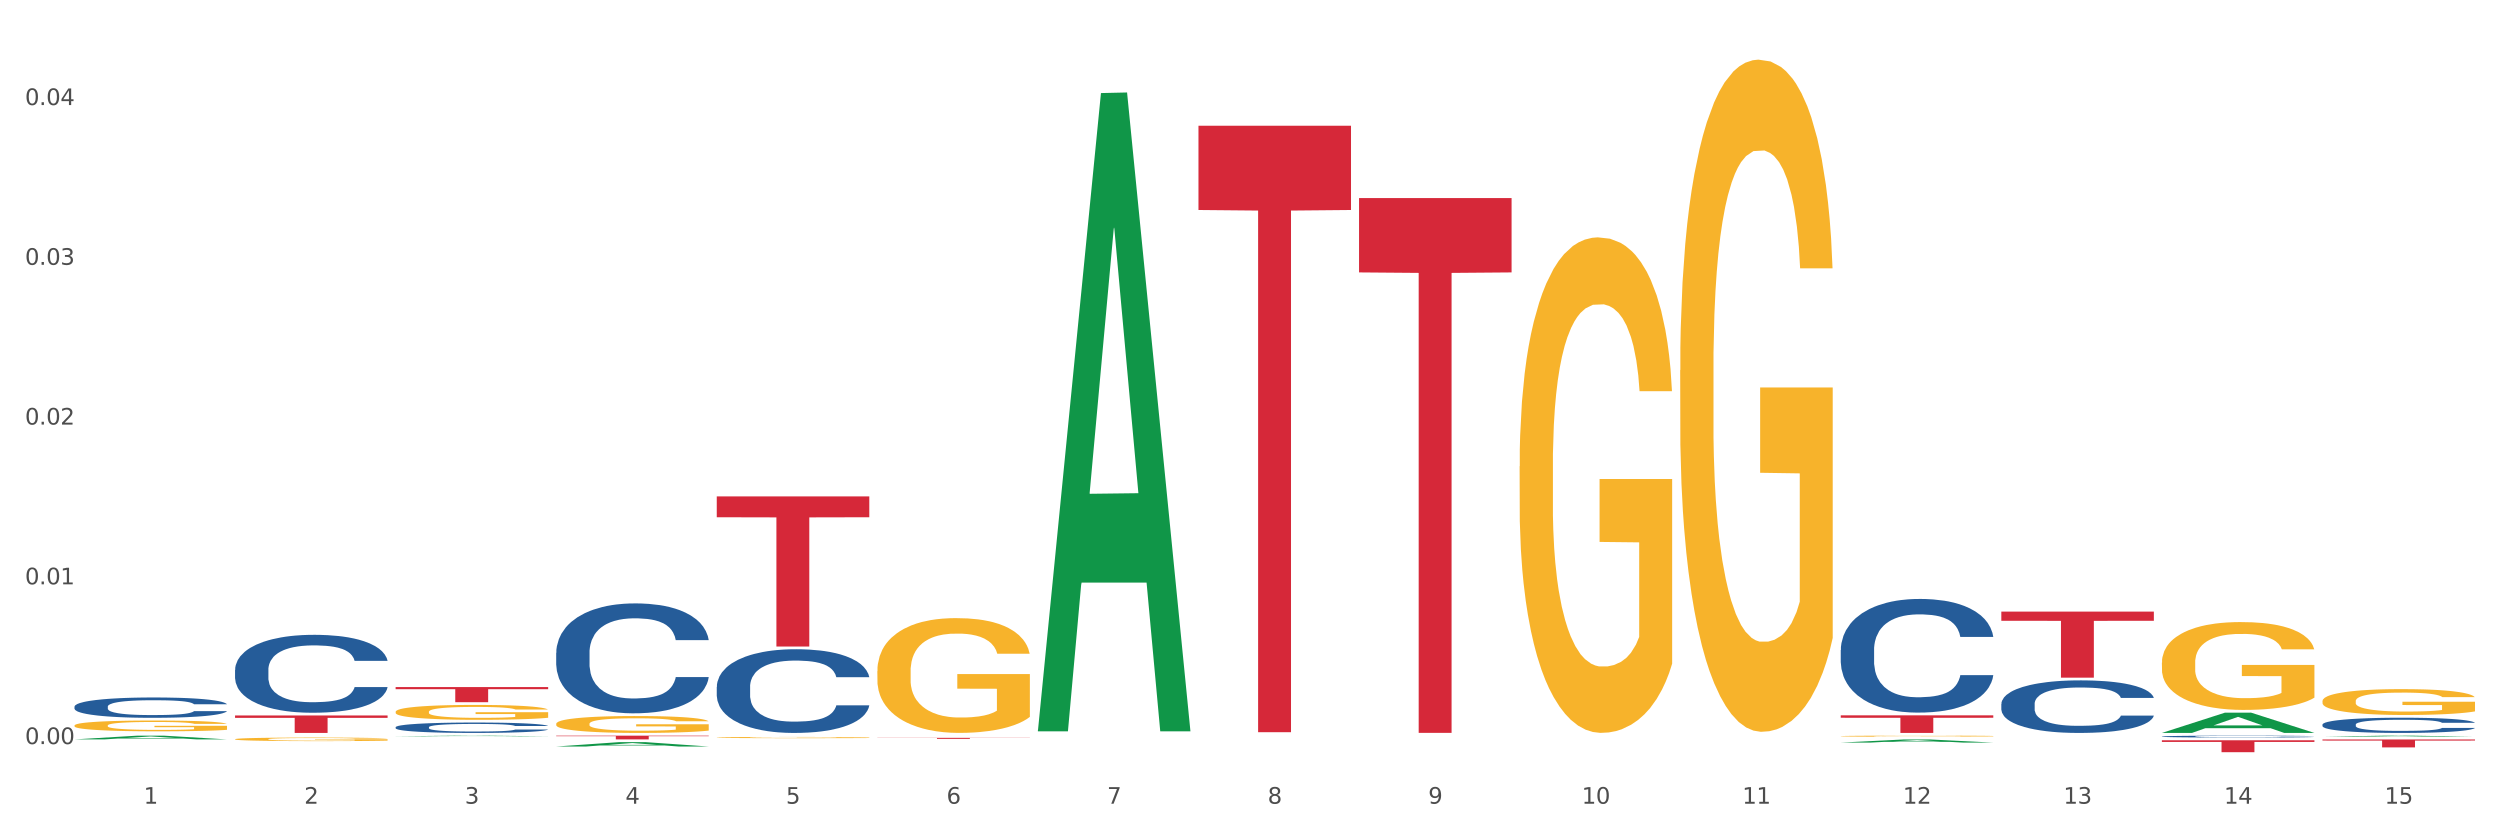 <?xml version="1.0" encoding="utf-8" standalone="no"?>
<!DOCTYPE svg PUBLIC "-//W3C//DTD SVG 1.1//EN"
  "http://www.w3.org/Graphics/SVG/1.1/DTD/svg11.dtd">
<svg xmlns:xlink="http://www.w3.org/1999/xlink" width="1080pt" height="360pt" viewBox="0 0 1080 360" xmlns="http://www.w3.org/2000/svg" version="1.1">
 <rect x="0" y="0" width="1080" height="360" fill="#333333" stroke="none"/>
 <defs>
  <style type="text/css">*{stroke-linejoin: round; stroke-linecap: butt}</style>
 </defs>
 <g id="figure_1">
  <g id="patch_1">
   <path d="M 0 360 
L 1080 360 
L 1080 0 
L 0 0 
z
" style="fill: #ffffff; stroke: #ffffff; stroke-linejoin: miter"/>
  </g>
  <g id="axes_1">
   <g id="matplotlib.axis_1">
    <g id="xtick_1">
     <g id="text_1">
      <!-- 1 -->
      <g style="fill: #4d4d4d" transform="translate(62.07 347.204) scale(0.096 -0.096)">
       <defs>
        <path id="DejaVuSans-31" d="M 794 531 
L 1825 531 
L 1825 4091 
L 703 3866 
L 703 4441 
L 1819 4666 
L 2450 4666 
L 2450 531 
L 3481 531 
L 3481 0 
L 794 0 
L 794 531 
z
" transform="scale(0.016)"/>
       </defs>
       <use xlink:href="#DejaVuSans-31"/>
      </g>
     </g>
    </g>
    <g id="xtick_2">
     <g id="text_2">
      <!-- 2 -->
      <g style="fill: #4d4d4d" transform="translate(131.436 347.204) scale(0.096 -0.096)">
       <defs>
        <path id="DejaVuSans-32" d="M 1228 531 
L 3431 531 
L 3431 0 
L 469 0 
L 469 531 
Q 828 903 1448 1529 
Q 2069 2156 2228 2338 
Q 2531 2678 2651 2914 
Q 2772 3150 2772 3378 
Q 2772 3750 2511 3984 
Q 2250 4219 1831 4219 
Q 1534 4219 1204 4116 
Q 875 4013 500 3803 
L 500 4441 
Q 881 4594 1212 4672 
Q 1544 4750 1819 4750 
Q 2544 4750 2975 4387 
Q 3406 4025 3406 3419 
Q 3406 3131 3298 2873 
Q 3191 2616 2906 2266 
Q 2828 2175 2409 1742 
Q 1991 1309 1228 531 
z
" transform="scale(0.016)"/>
       </defs>
       <use xlink:href="#DejaVuSans-32"/>
      </g>
     </g>
    </g>
    <g id="xtick_3">
     <g id="text_3">
      <!-- 3 -->
      <g style="fill: #4d4d4d" transform="translate(200.802 347.204) scale(0.096 -0.096)">
       <defs>
        <path id="DejaVuSans-33" d="M 2597 2516 
Q 3050 2419 3304 2112 
Q 3559 1806 3559 1356 
Q 3559 666 3084 287 
Q 2609 -91 1734 -91 
Q 1441 -91 1130 -33 
Q 819 25 488 141 
L 488 750 
Q 750 597 1062 519 
Q 1375 441 1716 441 
Q 2309 441 2620 675 
Q 2931 909 2931 1356 
Q 2931 1769 2642 2001 
Q 2353 2234 1838 2234 
L 1294 2234 
L 1294 2753 
L 1863 2753 
Q 2328 2753 2575 2939 
Q 2822 3125 2822 3475 
Q 2822 3834 2567 4026 
Q 2313 4219 1838 4219 
Q 1578 4219 1281 4162 
Q 984 4106 628 3988 
L 628 4550 
Q 988 4650 1302 4700 
Q 1616 4750 1894 4750 
Q 2613 4750 3031 4423 
Q 3450 4097 3450 3541 
Q 3450 3153 3228 2886 
Q 3006 2619 2597 2516 
z
" transform="scale(0.016)"/>
       </defs>
       <use xlink:href="#DejaVuSans-33"/>
      </g>
     </g>
    </g>
    <g id="xtick_4">
     <g id="text_4">
      <!-- 4 -->
      <g style="fill: #4d4d4d" transform="translate(270.169 347.204) scale(0.096 -0.096)">
       <defs>
        <path id="DejaVuSans-34" d="M 2419 4116 
L 825 1625 
L 2419 1625 
L 2419 4116 
z
M 2253 4666 
L 3047 4666 
L 3047 1625 
L 3713 1625 
L 3713 1100 
L 3047 1100 
L 3047 0 
L 2419 0 
L 2419 1100 
L 313 1100 
L 313 1709 
L 2253 4666 
z
" transform="scale(0.016)"/>
       </defs>
       <use xlink:href="#DejaVuSans-34"/>
      </g>
     </g>
    </g>
    <g id="xtick_5">
     <g id="text_5">
      <!-- 5 -->
      <g style="fill: #4d4d4d" transform="translate(339.535 347.204) scale(0.096 -0.096)">
       <defs>
        <path id="DejaVuSans-35" d="M 691 4666 
L 3169 4666 
L 3169 4134 
L 1269 4134 
L 1269 2991 
Q 1406 3038 1543 3061 
Q 1681 3084 1819 3084 
Q 2600 3084 3056 2656 
Q 3513 2228 3513 1497 
Q 3513 744 3044 326 
Q 2575 -91 1722 -91 
Q 1428 -91 1123 -41 
Q 819 9 494 109 
L 494 744 
Q 775 591 1075 516 
Q 1375 441 1709 441 
Q 2250 441 2565 725 
Q 2881 1009 2881 1497 
Q 2881 1984 2565 2268 
Q 2250 2553 1709 2553 
Q 1456 2553 1204 2497 
Q 953 2441 691 2322 
L 691 4666 
z
" transform="scale(0.016)"/>
       </defs>
       <use xlink:href="#DejaVuSans-35"/>
      </g>
     </g>
    </g>
    <g id="xtick_6">
     <g id="text_6">
      <!-- 6 -->
      <g style="fill: #4d4d4d" transform="translate(408.901 347.204) scale(0.096 -0.096)">
       <defs>
        <path id="DejaVuSans-36" d="M 2113 2584 
Q 1688 2584 1439 2293 
Q 1191 2003 1191 1497 
Q 1191 994 1439 701 
Q 1688 409 2113 409 
Q 2538 409 2786 701 
Q 3034 994 3034 1497 
Q 3034 2003 2786 2293 
Q 2538 2584 2113 2584 
z
M 3366 4563 
L 3366 3988 
Q 3128 4100 2886 4159 
Q 2644 4219 2406 4219 
Q 1781 4219 1451 3797 
Q 1122 3375 1075 2522 
Q 1259 2794 1537 2939 
Q 1816 3084 2150 3084 
Q 2853 3084 3261 2657 
Q 3669 2231 3669 1497 
Q 3669 778 3244 343 
Q 2819 -91 2113 -91 
Q 1303 -91 875 529 
Q 447 1150 447 2328 
Q 447 3434 972 4092 
Q 1497 4750 2381 4750 
Q 2619 4750 2861 4703 
Q 3103 4656 3366 4563 
z
" transform="scale(0.016)"/>
       </defs>
       <use xlink:href="#DejaVuSans-36"/>
      </g>
     </g>
    </g>
    <g id="xtick_7">
     <g id="text_7">
      <!-- 7 -->
      <g style="fill: #4d4d4d" transform="translate(478.267 347.204) scale(0.096 -0.096)">
       <defs>
        <path id="DejaVuSans-37" d="M 525 4666 
L 3525 4666 
L 3525 4397 
L 1831 0 
L 1172 0 
L 2766 4134 
L 525 4134 
L 525 4666 
z
" transform="scale(0.016)"/>
       </defs>
       <use xlink:href="#DejaVuSans-37"/>
      </g>
     </g>
    </g>
    <g id="xtick_8">
     <g id="text_8">
      <!-- 8 -->
      <g style="fill: #4d4d4d" transform="translate(547.634 347.204) scale(0.096 -0.096)">
       <defs>
        <path id="DejaVuSans-38" d="M 2034 2216 
Q 1584 2216 1326 1975 
Q 1069 1734 1069 1313 
Q 1069 891 1326 650 
Q 1584 409 2034 409 
Q 2484 409 2743 651 
Q 3003 894 3003 1313 
Q 3003 1734 2745 1975 
Q 2488 2216 2034 2216 
z
M 1403 2484 
Q 997 2584 770 2862 
Q 544 3141 544 3541 
Q 544 4100 942 4425 
Q 1341 4750 2034 4750 
Q 2731 4750 3128 4425 
Q 3525 4100 3525 3541 
Q 3525 3141 3298 2862 
Q 3072 2584 2669 2484 
Q 3125 2378 3379 2068 
Q 3634 1759 3634 1313 
Q 3634 634 3220 271 
Q 2806 -91 2034 -91 
Q 1263 -91 848 271 
Q 434 634 434 1313 
Q 434 1759 690 2068 
Q 947 2378 1403 2484 
z
M 1172 3481 
Q 1172 3119 1398 2916 
Q 1625 2713 2034 2713 
Q 2441 2713 2670 2916 
Q 2900 3119 2900 3481 
Q 2900 3844 2670 4047 
Q 2441 4250 2034 4250 
Q 1625 4250 1398 4047 
Q 1172 3844 1172 3481 
z
" transform="scale(0.016)"/>
       </defs>
       <use xlink:href="#DejaVuSans-38"/>
      </g>
     </g>
    </g>
    <g id="xtick_9">
     <g id="text_9">
      <!-- 9 -->
      <g style="fill: #4d4d4d" transform="translate(617 347.204) scale(0.096 -0.096)">
       <defs>
        <path id="DejaVuSans-39" d="M 703 97 
L 703 672 
Q 941 559 1184 500 
Q 1428 441 1663 441 
Q 2288 441 2617 861 
Q 2947 1281 2994 2138 
Q 2813 1869 2534 1725 
Q 2256 1581 1919 1581 
Q 1219 1581 811 2004 
Q 403 2428 403 3163 
Q 403 3881 828 4315 
Q 1253 4750 1959 4750 
Q 2769 4750 3195 4129 
Q 3622 3509 3622 2328 
Q 3622 1225 3098 567 
Q 2575 -91 1691 -91 
Q 1453 -91 1209 -44 
Q 966 3 703 97 
z
M 1959 2075 
Q 2384 2075 2632 2365 
Q 2881 2656 2881 3163 
Q 2881 3666 2632 3958 
Q 2384 4250 1959 4250 
Q 1534 4250 1286 3958 
Q 1038 3666 1038 3163 
Q 1038 2656 1286 2365 
Q 1534 2075 1959 2075 
z
" transform="scale(0.016)"/>
       </defs>
       <use xlink:href="#DejaVuSans-39"/>
      </g>
     </g>
    </g>
    <g id="xtick_10">
     <g id="text_10">
      <!-- 10 -->
      <g style="fill: #4d4d4d" transform="translate(683.312 347.204) scale(0.096 -0.096)">
       <defs>
        <path id="DejaVuSans-30" d="M 2034 4250 
Q 1547 4250 1301 3770 
Q 1056 3291 1056 2328 
Q 1056 1369 1301 889 
Q 1547 409 2034 409 
Q 2525 409 2770 889 
Q 3016 1369 3016 2328 
Q 3016 3291 2770 3770 
Q 2525 4250 2034 4250 
z
M 2034 4750 
Q 2819 4750 3233 4129 
Q 3647 3509 3647 2328 
Q 3647 1150 3233 529 
Q 2819 -91 2034 -91 
Q 1250 -91 836 529 
Q 422 1150 422 2328 
Q 422 3509 836 4129 
Q 1250 4750 2034 4750 
z
" transform="scale(0.016)"/>
       </defs>
       <use xlink:href="#DejaVuSans-31"/>
       <use xlink:href="#DejaVuSans-30" transform="translate(63.623 0)"/>
      </g>
     </g>
    </g>
    <g id="xtick_11">
     <g id="text_11">
      <!-- 11 -->
      <g style="fill: #4d4d4d" transform="translate(752.678 347.204) scale(0.096 -0.096)">
       <use xlink:href="#DejaVuSans-31"/>
       <use xlink:href="#DejaVuSans-31" transform="translate(63.623 0)"/>
      </g>
     </g>
    </g>
    <g id="xtick_12">
     <g id="text_12">
      <!-- 12 -->
      <g style="fill: #4d4d4d" transform="translate(822.044 347.204) scale(0.096 -0.096)">
       <use xlink:href="#DejaVuSans-31"/>
       <use xlink:href="#DejaVuSans-32" transform="translate(63.623 0)"/>
      </g>
     </g>
    </g>
    <g id="xtick_13">
     <g id="text_13">
      <!-- 13 -->
      <g style="fill: #4d4d4d" transform="translate(891.411 347.204) scale(0.096 -0.096)">
       <use xlink:href="#DejaVuSans-31"/>
       <use xlink:href="#DejaVuSans-33" transform="translate(63.623 0)"/>
      </g>
     </g>
    </g>
    <g id="xtick_14">
     <g id="text_14">
      <!-- 14 -->
      <g style="fill: #4d4d4d" transform="translate(960.777 347.204) scale(0.096 -0.096)">
       <use xlink:href="#DejaVuSans-31"/>
       <use xlink:href="#DejaVuSans-34" transform="translate(63.623 0)"/>
      </g>
     </g>
    </g>
    <g id="xtick_15">
     <g id="text_15">
      <!-- 15 -->
      <g style="fill: #4d4d4d" transform="translate(1030.143 347.204) scale(0.096 -0.096)">
       <use xlink:href="#DejaVuSans-31"/>
       <use xlink:href="#DejaVuSans-35" transform="translate(63.623 0)"/>
      </g>
     </g>
    </g>
    <g id="xtick_16"/>
    <g id="xtick_17"/>
    <g id="xtick_18"/>
    <g id="xtick_19"/>
    <g id="xtick_20"/>
    <g id="xtick_21"/>
    <g id="xtick_22"/>
    <g id="xtick_23"/>
    <g id="xtick_24"/>
    <g id="xtick_25"/>
    <g id="xtick_26"/>
    <g id="xtick_27"/>
    <g id="xtick_28"/>
    <g id="xtick_29"/>
   </g>
   <g id="matplotlib.axis_2">
    <g id="ytick_1">
     <g id="text_16">
      <!-- 0.00 -->
      <g style="fill: #4d4d4d" transform="translate(10.8 321.445) scale(0.096 -0.096)">
       <defs>
        <path id="DejaVuSans-2e" d="M 684 794 
L 1344 794 
L 1344 0 
L 684 0 
L 684 794 
z
" transform="scale(0.016)"/>
       </defs>
       <use xlink:href="#DejaVuSans-30"/>
       <use xlink:href="#DejaVuSans-2e" transform="translate(63.623 0)"/>
       <use xlink:href="#DejaVuSans-30" transform="translate(95.41 0)"/>
       <use xlink:href="#DejaVuSans-30" transform="translate(159.033 0)"/>
      </g>
     </g>
    </g>
    <g id="ytick_2">
     <g id="text_17">
      <!-- 0.01 -->
      <g style="fill: #4d4d4d" transform="translate(10.8 252.429) scale(0.096 -0.096)">
       <use xlink:href="#DejaVuSans-30"/>
       <use xlink:href="#DejaVuSans-2e" transform="translate(63.623 0)"/>
       <use xlink:href="#DejaVuSans-30" transform="translate(95.41 0)"/>
       <use xlink:href="#DejaVuSans-31" transform="translate(159.033 0)"/>
      </g>
     </g>
    </g>
    <g id="ytick_3">
     <g id="text_18">
      <!-- 0.02 -->
      <g style="fill: #4d4d4d" transform="translate(10.8 183.414) scale(0.096 -0.096)">
       <use xlink:href="#DejaVuSans-30"/>
       <use xlink:href="#DejaVuSans-2e" transform="translate(63.623 0)"/>
       <use xlink:href="#DejaVuSans-30" transform="translate(95.41 0)"/>
       <use xlink:href="#DejaVuSans-32" transform="translate(159.033 0)"/>
      </g>
     </g>
    </g>
    <g id="ytick_4">
     <g id="text_19">
      <!-- 0.03 -->
      <g style="fill: #4d4d4d" transform="translate(10.8 114.398) scale(0.096 -0.096)">
       <use xlink:href="#DejaVuSans-30"/>
       <use xlink:href="#DejaVuSans-2e" transform="translate(63.623 0)"/>
       <use xlink:href="#DejaVuSans-30" transform="translate(95.41 0)"/>
       <use xlink:href="#DejaVuSans-33" transform="translate(159.033 0)"/>
      </g>
     </g>
    </g>
    <g id="ytick_5">
     <g id="text_20">
      <!-- 0.04 -->
      <g style="fill: #4d4d4d" transform="translate(10.8 45.383) scale(0.096 -0.096)">
       <use xlink:href="#DejaVuSans-30"/>
       <use xlink:href="#DejaVuSans-2e" transform="translate(63.623 0)"/>
       <use xlink:href="#DejaVuSans-30" transform="translate(95.41 0)"/>
       <use xlink:href="#DejaVuSans-34" transform="translate(159.033 0)"/>
      </g>
     </g>
    </g>
    <g id="ytick_6"/>
    <g id="ytick_7"/>
    <g id="ytick_8"/>
    <g id="ytick_9"/>
   </g>
   <g id="PolyCollection_1">
    <path d="M 32.175 319.42 
L 32.243 319.419 
L 59.417 317.799 
L 70.695 317.798 
L 98.073 319.423 
L 85.029 319.423 
L 79.119 319.045 
L 51.061 319.045 
L 50.857 319.051 
L 45.151 319.423 
L 32.175 319.423 
L 32.175 319.42 
L 54.594 318.819 
L 75.586 318.817 
L 65.192 318.144 
L 65.056 318.141 
L 64.92 318.146 
L 54.526 318.817 
L 54.594 318.819 
L 32.175 319.42 
z
" clip-path="url(#pa9de1309f8)" style="fill: #109648"/>
    <path d="M 170.907 318.082 
L 170.975 318.081 
L 198.15 317.798 
L 209.427 317.798 
L 236.805 318.082 
L 223.762 318.082 
L 217.851 318.016 
L 189.794 318.016 
L 189.59 318.017 
L 183.883 318.082 
L 170.907 318.082 
L 170.907 318.082 
L 193.326 317.976 
L 214.319 317.976 
L 203.924 317.858 
L 203.788 317.858 
L 203.653 317.859 
L 193.258 317.976 
L 193.326 317.976 
L 170.907 318.082 
z
" clip-path="url(#pa9de1309f8)" style="fill: #109648"/>
    <path d="M 101.541 309.076 
L 167.439 309.076 
L 167.439 310.125 
L 141.517 310.132 
L 141.517 316.63 
L 127.307 316.63 
L 127.307 310.132 
L 101.541 310.125 
L 101.541 309.083 
L 101.541 309.076 
z
" clip-path="url(#pa9de1309f8)" style="fill: #d62839"/>
    <path d="M 170.907 296.819 
L 236.805 296.819 
L 236.805 297.728 
L 210.883 297.734 
L 210.883 303.358 
L 196.673 303.358 
L 196.673 297.734 
L 170.907 297.728 
L 170.907 296.825 
L 170.907 296.819 
z
" clip-path="url(#pa9de1309f8)" style="fill: #d62839"/>
    <path d="M 795.203 280.806 
L 795.281 280.761 
L 795.281 279.505 
L 795.515 277.801 
L 796.372 274.662 
L 797.462 272.285 
L 799.332 269.504 
L 800.344 268.338 
L 801.669 267.037 
L 804.395 264.93 
L 807.511 263.136 
L 809.692 262.149 
L 811.327 261.521 
L 814.988 260.4 
L 817.092 259.907 
L 819.273 259.503 
L 821.142 259.234 
L 824.258 258.92 
L 826.75 258.785 
L 829.632 258.741 
L 832.047 258.785 
L 835.241 258.965 
L 839.914 259.503 
L 841.706 259.817 
L 844.121 260.355 
L 846.613 261.073 
L 848.638 261.79 
L 850.975 262.822 
L 853.39 264.167 
L 855.727 265.871 
L 857.362 267.441 
L 858.687 269.1 
L 859.855 271.119 
L 860.712 273.316 
L 861.101 275.155 
L 846.847 275.155 
L 846.457 273.496 
L 845.678 271.702 
L 844.899 270.491 
L 844.043 269.504 
L 842.718 268.383 
L 841.55 267.665 
L 839.603 266.813 
L 837.811 266.275 
L 836.331 265.961 
L 834.54 265.692 
L 830.723 265.423 
L 827.997 265.423 
L 826.283 265.513 
L 824.18 265.737 
L 822.388 266.051 
L 820.285 266.589 
L 818.649 267.172 
L 817.014 267.934 
L 816.079 268.473 
L 814.677 269.459 
L 813.742 270.266 
L 812.496 271.657 
L 811.795 272.643 
L 810.548 275.2 
L 810.003 277.083 
L 809.77 278.384 
L 809.614 279.819 
L 809.614 286.815 
L 810.081 289.955 
L 810.471 291.3 
L 811.094 292.825 
L 812.262 294.798 
L 813.976 296.727 
L 815.767 298.117 
L 817.247 298.969 
L 818.649 299.597 
L 820.051 300.09 
L 821.765 300.539 
L 823.167 300.808 
L 825.27 301.077 
L 827.763 301.212 
L 829.71 301.212 
L 833.683 300.987 
L 835.474 300.763 
L 837.188 300.449 
L 839.057 299.956 
L 840.537 299.418 
L 841.394 299.014 
L 842.796 298.162 
L 843.887 297.265 
L 844.822 296.233 
L 845.445 295.337 
L 846.146 293.991 
L 846.691 292.466 
L 846.847 291.659 
L 861.101 291.659 
L 860.79 293.274 
L 860.245 294.843 
L 859.154 296.951 
L 858.297 298.162 
L 856.973 299.642 
L 855.571 300.898 
L 853.624 302.288 
L 851.832 303.319 
L 849.963 304.216 
L 847.937 305.024 
L 844.276 306.145 
L 842.952 306.459 
L 840.148 306.997 
L 837.967 307.311 
L 834.773 307.625 
L 831.502 307.804 
L 828.074 307.849 
L 825.037 307.759 
L 821.687 307.49 
L 819.584 307.221 
L 817.247 306.818 
L 814.521 306.19 
L 811.951 305.427 
L 809.536 304.53 
L 807.277 303.499 
L 805.174 302.333 
L 802.448 300.404 
L 800.422 298.521 
L 798.942 296.772 
L 797.93 295.292 
L 796.917 293.408 
L 796.372 292.107 
L 795.515 288.968 
L 795.203 286.053 
L 795.203 280.806 
z
" clip-path="url(#pa9de1309f8)" style="fill: #255c99"/>
    <path d="M 309.64 296.715 
L 309.718 296.682 
L 309.718 295.758 
L 309.951 294.503 
L 310.808 292.191 
L 311.899 290.441 
L 313.768 288.393 
L 314.781 287.535 
L 316.105 286.577 
L 318.831 285.025 
L 321.947 283.704 
L 324.128 282.977 
L 325.764 282.515 
L 329.425 281.689 
L 331.528 281.326 
L 333.709 281.029 
L 335.578 280.83 
L 338.694 280.599 
L 341.187 280.5 
L 344.069 280.467 
L 346.484 280.5 
L 349.677 280.632 
L 354.351 281.029 
L 356.142 281.26 
L 358.557 281.656 
L 361.05 282.184 
L 363.075 282.713 
L 365.412 283.472 
L 367.826 284.463 
L 370.163 285.718 
L 371.799 286.874 
L 373.123 288.096 
L 374.291 289.582 
L 375.148 291.2 
L 375.538 292.554 
L 361.283 292.554 
L 360.894 291.332 
L 360.115 290.011 
L 359.336 289.12 
L 358.479 288.393 
L 357.155 287.568 
L 355.987 287.039 
L 354.039 286.412 
L 352.248 286.015 
L 350.768 285.784 
L 348.976 285.586 
L 345.159 285.388 
L 342.433 285.388 
L 340.719 285.454 
L 338.616 285.619 
L 336.825 285.85 
L 334.722 286.247 
L 333.086 286.676 
L 331.45 287.237 
L 330.515 287.634 
L 329.113 288.36 
L 328.179 288.955 
L 326.932 289.978 
L 326.231 290.705 
L 324.985 292.587 
L 324.44 293.974 
L 324.206 294.932 
L 324.05 295.989 
L 324.05 301.141 
L 324.518 303.453 
L 324.907 304.443 
L 325.53 305.566 
L 326.699 307.019 
L 328.412 308.439 
L 330.204 309.463 
L 331.684 310.091 
L 333.086 310.553 
L 334.488 310.916 
L 336.202 311.247 
L 337.604 311.445 
L 339.707 311.643 
L 342.199 311.742 
L 344.147 311.742 
L 348.119 311.577 
L 349.911 311.412 
L 351.624 311.18 
L 353.494 310.817 
L 354.974 310.421 
L 355.831 310.124 
L 357.233 309.496 
L 358.323 308.836 
L 359.258 308.076 
L 359.881 307.416 
L 360.582 306.425 
L 361.127 305.302 
L 361.283 304.708 
L 375.538 304.708 
L 375.226 305.896 
L 374.681 307.052 
L 373.59 308.605 
L 372.734 309.496 
L 371.409 310.586 
L 370.007 311.511 
L 368.06 312.534 
L 366.268 313.294 
L 364.399 313.955 
L 362.374 314.549 
L 358.713 315.375 
L 357.389 315.606 
L 354.584 316.002 
L 352.403 316.233 
L 349.21 316.464 
L 345.938 316.597 
L 342.511 316.63 
L 339.473 316.564 
L 336.124 316.365 
L 334.021 316.167 
L 331.684 315.87 
L 328.957 315.408 
L 326.387 314.846 
L 323.972 314.186 
L 321.713 313.426 
L 319.61 312.568 
L 316.884 311.147 
L 314.859 309.76 
L 313.379 308.472 
L 312.366 307.383 
L 311.354 305.996 
L 310.808 305.038 
L 309.951 302.726 
L 309.64 300.579 
L 309.64 296.715 
z
" clip-path="url(#pa9de1309f8)" style="fill: #255c99"/>
    <path d="M 240.274 282.005 
L 240.352 281.961 
L 240.352 280.747 
L 240.585 279.099 
L 241.442 276.063 
L 242.533 273.764 
L 244.402 271.075 
L 245.415 269.948 
L 246.739 268.69 
L 249.465 266.651 
L 252.581 264.917 
L 254.762 263.962 
L 256.398 263.355 
L 260.059 262.271 
L 262.162 261.794 
L 264.343 261.404 
L 266.212 261.143 
L 269.328 260.84 
L 271.821 260.71 
L 274.703 260.666 
L 277.117 260.71 
L 280.311 260.883 
L 284.985 261.404 
L 286.776 261.707 
L 289.191 262.228 
L 291.683 262.922 
L 293.709 263.616 
L 296.045 264.613 
L 298.46 265.914 
L 300.797 267.562 
L 302.433 269.08 
L 303.757 270.685 
L 304.925 272.637 
L 305.782 274.762 
L 306.172 276.54 
L 291.917 276.54 
L 291.528 274.935 
L 290.749 273.2 
L 289.97 272.029 
L 289.113 271.075 
L 287.789 269.991 
L 286.62 269.297 
L 284.673 268.473 
L 282.881 267.953 
L 281.401 267.649 
L 279.61 267.389 
L 275.793 267.129 
L 273.067 267.129 
L 271.353 267.215 
L 269.25 267.432 
L 267.458 267.736 
L 265.355 268.256 
L 263.72 268.82 
L 262.084 269.557 
L 261.149 270.078 
L 259.747 271.032 
L 258.812 271.813 
L 257.566 273.157 
L 256.865 274.111 
L 255.619 276.583 
L 255.073 278.405 
L 254.84 279.663 
L 254.684 281.051 
L 254.684 287.816 
L 255.151 290.852 
L 255.541 292.153 
L 256.164 293.628 
L 257.332 295.536 
L 259.046 297.401 
L 260.838 298.746 
L 262.318 299.57 
L 263.72 300.177 
L 265.122 300.654 
L 266.835 301.088 
L 268.237 301.348 
L 270.341 301.608 
L 272.833 301.738 
L 274.78 301.738 
L 278.753 301.521 
L 280.545 301.305 
L 282.258 301.001 
L 284.128 300.524 
L 285.608 300.003 
L 286.465 299.613 
L 287.867 298.789 
L 288.957 297.922 
L 289.892 296.924 
L 290.515 296.057 
L 291.216 294.756 
L 291.761 293.281 
L 291.917 292.5 
L 306.172 292.5 
L 305.86 294.062 
L 305.315 295.58 
L 304.224 297.618 
L 303.367 298.789 
L 302.043 300.22 
L 300.641 301.435 
L 298.694 302.779 
L 296.902 303.777 
L 295.033 304.644 
L 293.008 305.425 
L 289.347 306.509 
L 288.022 306.813 
L 285.218 307.333 
L 283.037 307.637 
L 279.844 307.94 
L 276.572 308.114 
L 273.145 308.157 
L 270.107 308.07 
L 266.757 307.81 
L 264.654 307.55 
L 262.318 307.16 
L 259.591 306.552 
L 257.021 305.815 
L 254.606 304.948 
L 252.347 303.95 
L 250.244 302.823 
L 247.518 300.958 
L 245.493 299.136 
L 244.013 297.445 
L 243 296.013 
L 241.987 294.192 
L 241.442 292.934 
L 240.585 289.898 
L 240.274 287.079 
L 240.274 282.005 
z
" clip-path="url(#pa9de1309f8)" style="fill: #255c99"/>
    <path d="M 170.907 314.154 
L 170.985 314.15 
L 170.985 314.035 
L 171.219 313.879 
L 172.076 313.592 
L 173.166 313.374 
L 175.036 313.119 
L 176.048 313.013 
L 177.373 312.894 
L 180.099 312.701 
L 183.215 312.536 
L 185.396 312.446 
L 187.031 312.389 
L 190.692 312.286 
L 192.796 312.241 
L 194.977 312.204 
L 196.846 312.179 
L 199.962 312.151 
L 202.454 312.138 
L 205.336 312.134 
L 207.751 312.138 
L 210.945 312.155 
L 215.618 312.204 
L 217.41 312.233 
L 219.825 312.282 
L 222.317 312.348 
L 224.342 312.413 
L 226.679 312.508 
L 229.094 312.631 
L 231.431 312.787 
L 233.066 312.931 
L 234.391 313.082 
L 235.559 313.267 
L 236.416 313.468 
L 236.805 313.637 
L 222.551 313.637 
L 222.161 313.485 
L 221.382 313.321 
L 220.604 313.21 
L 219.747 313.119 
L 218.422 313.017 
L 217.254 312.951 
L 215.307 312.873 
L 213.515 312.824 
L 212.035 312.795 
L 210.244 312.77 
L 206.427 312.746 
L 203.701 312.746 
L 201.987 312.754 
L 199.884 312.775 
L 198.092 312.803 
L 195.989 312.853 
L 194.353 312.906 
L 192.718 312.976 
L 191.783 313.025 
L 190.381 313.115 
L 189.446 313.189 
L 188.2 313.316 
L 187.499 313.407 
L 186.252 313.641 
L 185.707 313.813 
L 185.474 313.932 
L 185.318 314.064 
L 185.318 314.704 
L 185.785 314.992 
L 186.175 315.115 
L 186.798 315.254 
L 187.966 315.435 
L 189.68 315.611 
L 191.471 315.739 
L 192.951 315.817 
L 194.353 315.874 
L 195.755 315.919 
L 197.469 315.96 
L 198.871 315.985 
L 200.974 316.01 
L 203.467 316.022 
L 205.414 316.022 
L 209.387 316.001 
L 211.178 315.981 
L 212.892 315.952 
L 214.761 315.907 
L 216.241 315.858 
L 217.098 315.821 
L 218.5 315.743 
L 219.591 315.661 
L 220.526 315.566 
L 221.149 315.484 
L 221.85 315.361 
L 222.395 315.221 
L 222.551 315.148 
L 236.805 315.148 
L 236.494 315.295 
L 235.949 315.439 
L 234.858 315.632 
L 234.001 315.743 
L 232.677 315.878 
L 231.275 315.993 
L 229.328 316.121 
L 227.536 316.215 
L 225.667 316.297 
L 223.641 316.371 
L 219.98 316.474 
L 218.656 316.502 
L 215.852 316.552 
L 213.671 316.58 
L 210.477 316.609 
L 207.206 316.625 
L 203.779 316.63 
L 200.741 316.621 
L 197.391 316.597 
L 195.288 316.572 
L 192.951 316.535 
L 190.225 316.478 
L 187.655 316.408 
L 185.24 316.326 
L 182.981 316.231 
L 180.878 316.125 
L 178.152 315.948 
L 176.126 315.776 
L 174.646 315.616 
L 173.634 315.48 
L 172.621 315.308 
L 172.076 315.189 
L 171.219 314.901 
L 170.907 314.634 
L 170.907 314.154 
z
" clip-path="url(#pa9de1309f8)" style="fill: #255c99"/>
    <path d="M 32.175 305.257 
L 32.253 305.249 
L 32.253 305.025 
L 32.487 304.72 
L 33.343 304.158 
L 34.434 303.733 
L 36.303 303.235 
L 37.316 303.026 
L 38.64 302.794 
L 41.366 302.417 
L 44.482 302.096 
L 46.663 301.919 
L 48.299 301.807 
L 51.96 301.606 
L 54.063 301.518 
L 56.244 301.446 
L 58.114 301.397 
L 61.229 301.341 
L 63.722 301.317 
L 66.604 301.309 
L 69.019 301.317 
L 72.212 301.349 
L 76.886 301.446 
L 78.677 301.502 
L 81.092 301.598 
L 83.585 301.726 
L 85.61 301.855 
L 87.947 302.039 
L 90.361 302.28 
L 92.698 302.585 
L 94.334 302.866 
L 95.658 303.163 
L 96.827 303.524 
L 97.683 303.917 
L 98.073 304.246 
L 83.818 304.246 
L 83.429 303.949 
L 82.65 303.628 
L 81.871 303.412 
L 81.014 303.235 
L 79.69 303.034 
L 78.522 302.906 
L 76.574 302.754 
L 74.783 302.657 
L 73.303 302.601 
L 71.511 302.553 
L 67.694 302.505 
L 64.968 302.505 
L 63.255 302.521 
L 61.151 302.561 
L 59.36 302.617 
L 57.257 302.714 
L 55.621 302.818 
L 53.985 302.954 
L 53.05 303.051 
L 51.648 303.227 
L 50.714 303.372 
L 49.467 303.62 
L 48.766 303.797 
L 47.52 304.254 
L 46.975 304.591 
L 46.741 304.824 
L 46.585 305.081 
L 46.585 306.333 
L 47.053 306.894 
L 47.442 307.135 
L 48.065 307.408 
L 49.234 307.761 
L 50.947 308.106 
L 52.739 308.355 
L 54.219 308.507 
L 55.621 308.62 
L 57.023 308.708 
L 58.737 308.788 
L 60.139 308.836 
L 62.242 308.884 
L 64.734 308.908 
L 66.682 308.908 
L 70.654 308.868 
L 72.446 308.828 
L 74.16 308.772 
L 76.029 308.684 
L 77.509 308.587 
L 78.366 308.515 
L 79.768 308.363 
L 80.858 308.202 
L 81.793 308.018 
L 82.416 307.857 
L 83.117 307.617 
L 83.663 307.344 
L 83.818 307.199 
L 98.073 307.199 
L 97.761 307.488 
L 97.216 307.769 
L 96.126 308.146 
L 95.269 308.363 
L 93.945 308.628 
L 92.542 308.852 
L 90.595 309.101 
L 88.804 309.286 
L 86.934 309.446 
L 84.909 309.591 
L 81.248 309.791 
L 79.924 309.847 
L 77.12 309.944 
L 74.939 310 
L 71.745 310.056 
L 68.473 310.088 
L 65.046 310.096 
L 62.008 310.08 
L 58.659 310.032 
L 56.556 309.984 
L 54.219 309.912 
L 51.493 309.799 
L 48.922 309.663 
L 46.507 309.502 
L 44.248 309.318 
L 42.145 309.109 
L 39.419 308.764 
L 37.394 308.427 
L 35.914 308.114 
L 34.901 307.849 
L 33.889 307.512 
L 33.343 307.279 
L 32.487 306.718 
L 32.175 306.196 
L 32.175 305.257 
z
" clip-path="url(#pa9de1309f8)" style="fill: #255c99"/>
    <path d="M 101.541 289.368 
L 101.619 289.337 
L 101.619 288.476 
L 101.853 287.308 
L 102.71 285.156 
L 103.8 283.526 
L 105.67 281.62 
L 106.682 280.821 
L 108.006 279.929 
L 110.733 278.484 
L 113.848 277.254 
L 116.029 276.578 
L 117.665 276.147 
L 121.326 275.379 
L 123.429 275.041 
L 125.61 274.764 
L 127.48 274.579 
L 130.595 274.364 
L 133.088 274.272 
L 135.97 274.241 
L 138.385 274.272 
L 141.578 274.395 
L 146.252 274.764 
L 148.044 274.979 
L 150.458 275.348 
L 152.951 275.84 
L 154.976 276.332 
L 157.313 277.039 
L 159.728 277.961 
L 162.064 279.13 
L 163.7 280.206 
L 165.024 281.343 
L 166.193 282.727 
L 167.05 284.234 
L 167.439 285.494 
L 153.185 285.494 
L 152.795 284.356 
L 152.016 283.127 
L 151.237 282.297 
L 150.38 281.62 
L 149.056 280.852 
L 147.888 280.36 
L 145.941 279.775 
L 144.149 279.406 
L 142.669 279.191 
L 140.877 279.007 
L 137.061 278.822 
L 134.334 278.822 
L 132.621 278.884 
L 130.518 279.038 
L 128.726 279.253 
L 126.623 279.622 
L 124.987 280.021 
L 123.351 280.544 
L 122.417 280.913 
L 121.015 281.589 
L 120.08 282.143 
L 118.834 283.096 
L 118.133 283.772 
L 116.886 285.525 
L 116.341 286.816 
L 116.107 287.708 
L 115.952 288.692 
L 115.952 293.488 
L 116.419 295.64 
L 116.808 296.562 
L 117.431 297.608 
L 118.6 298.961 
L 120.314 300.283 
L 122.105 301.236 
L 123.585 301.82 
L 124.987 302.25 
L 126.389 302.589 
L 128.103 302.896 
L 129.505 303.08 
L 131.608 303.265 
L 134.101 303.357 
L 136.048 303.357 
L 140.021 303.203 
L 141.812 303.05 
L 143.526 302.834 
L 145.395 302.496 
L 146.875 302.127 
L 147.732 301.851 
L 149.134 301.266 
L 150.225 300.652 
L 151.159 299.944 
L 151.783 299.329 
L 152.484 298.407 
L 153.029 297.362 
L 153.185 296.808 
L 167.439 296.808 
L 167.128 297.915 
L 166.582 298.991 
L 165.492 300.436 
L 164.635 301.266 
L 163.311 302.281 
L 161.909 303.142 
L 159.961 304.095 
L 158.17 304.802 
L 156.3 305.417 
L 154.275 305.971 
L 150.614 306.739 
L 149.29 306.954 
L 146.486 307.323 
L 144.305 307.539 
L 141.111 307.754 
L 137.84 307.877 
L 134.412 307.907 
L 131.374 307.846 
L 128.025 307.661 
L 125.922 307.477 
L 123.585 307.2 
L 120.859 306.77 
L 118.288 306.247 
L 115.874 305.632 
L 113.615 304.925 
L 111.512 304.126 
L 108.785 302.804 
L 106.76 301.512 
L 105.28 300.313 
L 104.267 299.299 
L 103.255 298.007 
L 102.71 297.116 
L 101.853 294.964 
L 101.541 292.965 
L 101.541 289.368 
z
" clip-path="url(#pa9de1309f8)" style="fill: #255c99"/>
    <path d="M 1003.302 313.006 
L 1003.38 313 
L 1003.38 312.832 
L 1003.614 312.604 
L 1004.47 312.183 
L 1005.561 311.865 
L 1007.43 311.492 
L 1008.443 311.336 
L 1009.767 311.162 
L 1012.494 310.879 
L 1015.609 310.639 
L 1017.79 310.507 
L 1019.426 310.423 
L 1023.087 310.273 
L 1025.19 310.206 
L 1027.371 310.152 
L 1029.241 310.116 
L 1032.356 310.074 
L 1034.849 310.056 
L 1037.731 310.05 
L 1040.146 310.056 
L 1043.339 310.08 
L 1048.013 310.152 
L 1049.805 310.194 
L 1052.219 310.267 
L 1054.712 310.363 
L 1056.737 310.459 
L 1059.074 310.597 
L 1061.489 310.777 
L 1063.825 311.006 
L 1065.461 311.216 
L 1066.785 311.438 
L 1067.954 311.709 
L 1068.811 312.003 
L 1069.2 312.249 
L 1054.945 312.249 
L 1054.556 312.027 
L 1053.777 311.787 
L 1052.998 311.625 
L 1052.141 311.492 
L 1050.817 311.342 
L 1049.649 311.246 
L 1047.701 311.132 
L 1045.91 311.06 
L 1044.43 311.018 
L 1042.638 310.982 
L 1038.822 310.946 
L 1036.095 310.946 
L 1034.382 310.958 
L 1032.278 310.988 
L 1030.487 311.03 
L 1028.384 311.102 
L 1026.748 311.18 
L 1025.112 311.282 
L 1024.178 311.354 
L 1022.775 311.486 
L 1021.841 311.594 
L 1020.594 311.781 
L 1019.893 311.913 
L 1018.647 312.255 
L 1018.102 312.508 
L 1017.868 312.682 
L 1017.712 312.874 
L 1017.712 313.812 
L 1018.18 314.232 
L 1018.569 314.412 
L 1019.192 314.617 
L 1020.361 314.881 
L 1022.074 315.139 
L 1023.866 315.326 
L 1025.346 315.44 
L 1026.748 315.524 
L 1028.15 315.59 
L 1029.864 315.65 
L 1031.266 315.686 
L 1033.369 315.722 
L 1035.862 315.74 
L 1037.809 315.74 
L 1041.781 315.71 
L 1043.573 315.68 
L 1045.287 315.638 
L 1047.156 315.572 
L 1048.636 315.5 
L 1049.493 315.446 
L 1050.895 315.332 
L 1051.986 315.212 
L 1052.92 315.073 
L 1053.543 314.953 
L 1054.244 314.773 
L 1054.79 314.569 
L 1054.945 314.461 
L 1069.2 314.461 
L 1068.888 314.677 
L 1068.343 314.887 
L 1067.253 315.17 
L 1066.396 315.332 
L 1065.072 315.53 
L 1063.67 315.698 
L 1061.722 315.885 
L 1059.931 316.023 
L 1058.061 316.143 
L 1056.036 316.251 
L 1052.375 316.401 
L 1051.051 316.443 
L 1048.247 316.515 
L 1046.066 316.557 
L 1042.872 316.6 
L 1039.6 316.624 
L 1036.173 316.63 
L 1033.135 316.618 
L 1029.786 316.582 
L 1027.683 316.545 
L 1025.346 316.491 
L 1022.62 316.407 
L 1020.049 316.305 
L 1017.634 316.185 
L 1015.376 316.047 
L 1013.272 315.891 
L 1010.546 315.632 
L 1008.521 315.38 
L 1007.041 315.145 
L 1006.028 314.947 
L 1005.016 314.695 
L 1004.47 314.521 
L 1003.614 314.1 
L 1003.302 313.709 
L 1003.302 313.006 
z
" clip-path="url(#pa9de1309f8)" style="fill: #255c99"/>
    <path d="M 864.57 304.121 
L 864.648 304.1 
L 864.648 303.519 
L 864.881 302.731 
L 865.738 301.279 
L 866.829 300.18 
L 868.698 298.893 
L 869.711 298.354 
L 871.035 297.753 
L 873.761 296.778 
L 876.877 295.948 
L 879.058 295.491 
L 880.694 295.201 
L 884.355 294.682 
L 886.458 294.454 
L 888.639 294.268 
L 890.508 294.143 
L 893.624 293.998 
L 896.117 293.936 
L 898.999 293.915 
L 901.413 293.936 
L 904.607 294.019 
L 909.281 294.268 
L 911.072 294.413 
L 913.487 294.662 
L 915.979 294.994 
L 918.005 295.325 
L 920.341 295.803 
L 922.756 296.425 
L 925.093 297.213 
L 926.729 297.939 
L 928.053 298.707 
L 929.221 299.64 
L 930.078 300.657 
L 930.468 301.507 
L 916.213 301.507 
L 915.824 300.74 
L 915.045 299.91 
L 914.266 299.35 
L 913.409 298.893 
L 912.085 298.375 
L 910.916 298.043 
L 908.969 297.649 
L 907.177 297.4 
L 905.697 297.255 
L 903.906 297.13 
L 900.089 297.006 
L 897.363 297.006 
L 895.649 297.047 
L 893.546 297.151 
L 891.754 297.296 
L 889.651 297.545 
L 888.016 297.815 
L 886.38 298.167 
L 885.445 298.416 
L 884.043 298.873 
L 883.108 299.246 
L 881.862 299.889 
L 881.161 300.346 
L 879.915 301.528 
L 879.369 302.399 
L 879.136 303.001 
L 878.98 303.665 
L 878.98 306.901 
L 879.447 308.353 
L 879.837 308.975 
L 880.46 309.68 
L 881.628 310.593 
L 883.342 311.485 
L 885.134 312.128 
L 886.614 312.522 
L 888.016 312.813 
L 889.418 313.041 
L 891.131 313.248 
L 892.533 313.373 
L 894.637 313.497 
L 897.129 313.559 
L 899.076 313.559 
L 903.049 313.456 
L 904.841 313.352 
L 906.554 313.207 
L 908.424 312.979 
L 909.904 312.73 
L 910.76 312.543 
L 912.163 312.149 
L 913.253 311.734 
L 914.188 311.257 
L 914.811 310.842 
L 915.512 310.22 
L 916.057 309.514 
L 916.213 309.141 
L 930.468 309.141 
L 930.156 309.888 
L 929.611 310.614 
L 928.52 311.589 
L 927.663 312.149 
L 926.339 312.833 
L 924.937 313.414 
L 922.99 314.057 
L 921.198 314.534 
L 919.329 314.949 
L 917.304 315.323 
L 913.643 315.841 
L 912.318 315.987 
L 909.514 316.235 
L 907.333 316.381 
L 904.14 316.526 
L 900.868 316.609 
L 897.441 316.63 
L 894.403 316.588 
L 891.053 316.464 
L 888.95 316.339 
L 886.614 316.152 
L 883.887 315.862 
L 881.317 315.509 
L 878.902 315.095 
L 876.643 314.617 
L 874.54 314.078 
L 871.814 313.186 
L 869.789 312.315 
L 868.309 311.506 
L 867.296 310.821 
L 866.283 309.95 
L 865.738 309.348 
L 864.881 307.896 
L 864.57 306.548 
L 864.57 304.121 
z
" clip-path="url(#pa9de1309f8)" style="fill: #255c99"/>
    <path d="M 933.936 318.168 
L 934.014 318.168 
L 934.014 318.147 
L 934.247 318.118 
L 935.104 318.065 
L 936.195 318.025 
L 938.064 317.979 
L 939.077 317.959 
L 940.401 317.937 
L 943.127 317.902 
L 946.243 317.872 
L 948.424 317.855 
L 950.06 317.844 
L 953.721 317.826 
L 955.824 317.817 
L 958.005 317.811 
L 959.874 317.806 
L 962.99 317.801 
L 965.483 317.799 
L 968.365 317.798 
L 970.779 317.799 
L 973.973 317.802 
L 978.647 317.811 
L 980.438 317.816 
L 982.853 317.825 
L 985.346 317.837 
L 987.371 317.849 
L 989.708 317.866 
L 992.122 317.889 
L 994.459 317.918 
L 996.095 317.944 
L 997.419 317.972 
L 998.587 318.006 
L 999.444 318.043 
L 999.834 318.074 
L 985.579 318.074 
L 985.19 318.046 
L 984.411 318.015 
L 983.632 317.995 
L 982.775 317.979 
L 981.451 317.96 
L 980.283 317.948 
L 978.335 317.933 
L 976.544 317.924 
L 975.064 317.919 
L 973.272 317.915 
L 969.455 317.91 
L 966.729 317.91 
L 965.015 317.912 
L 962.912 317.915 
L 961.121 317.921 
L 959.018 317.93 
L 957.382 317.939 
L 955.746 317.952 
L 954.811 317.961 
L 953.409 317.978 
L 952.475 317.991 
L 951.228 318.015 
L 950.527 318.031 
L 949.281 318.074 
L 948.736 318.106 
L 948.502 318.128 
L 948.346 318.152 
L 948.346 318.269 
L 948.814 318.322 
L 949.203 318.345 
L 949.826 318.37 
L 950.995 318.404 
L 952.708 318.436 
L 954.5 318.459 
L 955.98 318.474 
L 957.382 318.484 
L 958.784 318.492 
L 960.498 318.5 
L 961.9 318.504 
L 964.003 318.509 
L 966.495 318.511 
L 968.443 318.511 
L 972.415 318.507 
L 974.207 318.504 
L 975.92 318.498 
L 977.79 318.49 
L 979.27 318.481 
L 980.127 318.474 
L 981.529 318.46 
L 982.619 318.445 
L 983.554 318.428 
L 984.177 318.413 
L 984.878 318.39 
L 985.423 318.364 
L 985.579 318.351 
L 999.834 318.351 
L 999.522 318.378 
L 998.977 318.404 
L 997.886 318.44 
L 997.03 318.46 
L 995.705 318.485 
L 994.303 318.506 
L 992.356 318.529 
L 990.564 318.547 
L 988.695 318.562 
L 986.67 318.575 
L 983.009 318.594 
L 981.685 318.599 
L 978.88 318.608 
L 976.699 318.614 
L 973.506 318.619 
L 970.234 318.622 
L 966.807 318.623 
L 963.769 318.621 
L 960.42 318.617 
L 958.317 318.612 
L 955.98 318.605 
L 953.253 318.595 
L 950.683 318.582 
L 948.268 318.567 
L 946.009 318.55 
L 943.906 318.53 
L 941.18 318.498 
L 939.155 318.466 
L 937.675 318.437 
L 936.662 318.412 
L 935.65 318.38 
L 935.104 318.358 
L 934.247 318.306 
L 933.936 318.257 
L 933.936 318.168 
z
" clip-path="url(#pa9de1309f8)" style="fill: #255c99"/>
    <path d="M 32.175 313.423 
L 32.253 313.419 
L 32.253 313.266 
L 32.408 313.133 
L 33.186 312.813 
L 34.353 312.549 
L 35.209 312.408 
L 36.065 312.293 
L 37.076 312.177 
L 38.321 312.058 
L 40.578 311.883 
L 41.978 311.793 
L 43.69 311.7 
L 46.802 311.563 
L 49.058 311.486 
L 51.392 311.422 
L 55.204 311.345 
L 57.694 311.311 
L 60.339 311.286 
L 63.529 311.269 
L 65.941 311.264 
L 71.231 311.277 
L 75.744 311.315 
L 77.922 311.345 
L 80.723 311.397 
L 82.201 311.431 
L 84.613 311.499 
L 87.103 311.589 
L 88.815 311.665 
L 91.382 311.81 
L 93.327 311.956 
L 95.116 312.135 
L 96.05 312.259 
L 96.75 312.374 
L 97.373 312.506 
L 97.995 312.715 
L 83.991 312.715 
L 83.446 312.566 
L 82.59 312.425 
L 81.346 312.288 
L 80.256 312.203 
L 78.389 312.096 
L 76.677 312.028 
L 74.888 311.977 
L 72.71 311.934 
L 70.998 311.913 
L 68.586 311.896 
L 63.84 311.9 
L 60.65 311.934 
L 58.472 311.977 
L 57.071 312.015 
L 55.827 312.058 
L 54.426 312.118 
L 52.792 312.207 
L 51.625 312.288 
L 50.458 312.391 
L 49.525 312.493 
L 48.669 312.613 
L 47.969 312.741 
L 47.424 312.873 
L 46.957 313.035 
L 46.568 313.304 
L 46.568 313.889 
L 46.724 314.021 
L 47.113 314.196 
L 47.58 314.328 
L 48.358 314.486 
L 49.058 314.593 
L 50.381 314.746 
L 51.859 314.874 
L 53.026 314.955 
L 54.193 315.024 
L 56.216 315.118 
L 58.472 315.194 
L 60.417 315.241 
L 63.062 315.284 
L 64.852 315.301 
L 66.408 315.31 
L 70.22 315.31 
L 72.943 315.297 
L 75.977 315.267 
L 78.311 315.229 
L 80.256 315.182 
L 82.435 315.105 
L 83.835 315.032 
L 83.835 314.14 
L 66.719 314.136 
L 66.719 313.543 
L 98.073 313.543 
L 98.073 315.284 
L 96.75 315.374 
L 95.272 315.455 
L 93.716 315.527 
L 91.382 315.617 
L 88.581 315.702 
L 86.091 315.762 
L 83.446 315.813 
L 80.334 315.86 
L 76.288 315.903 
L 73.799 315.92 
L 70.687 315.933 
L 67.03 315.937 
L 63.84 315.928 
L 60.728 315.907 
L 57.461 315.869 
L 54.271 315.813 
L 51.859 315.758 
L 49.447 315.689 
L 46.879 315.6 
L 44.857 315.514 
L 43.301 315.438 
L 41.589 315.34 
L 39.722 315.211 
L 38.321 315.096 
L 37.076 314.977 
L 35.754 314.823 
L 34.82 314.691 
L 33.887 314.524 
L 33.342 314.401 
L 32.72 314.209 
L 32.253 313.94 
L 32.175 313.423 
z
" clip-path="url(#pa9de1309f8)" style="fill: #f7b32b"/>
    <path d="M 170.907 307.502 
L 170.985 307.496 
L 170.985 307.285 
L 171.141 307.102 
L 171.919 306.661 
L 173.086 306.297 
L 173.942 306.103 
L 174.798 305.944 
L 175.809 305.785 
L 177.054 305.62 
L 179.31 305.379 
L 180.71 305.256 
L 182.422 305.126 
L 185.534 304.938 
L 187.79 304.832 
L 190.124 304.744 
L 193.937 304.638 
L 196.426 304.591 
L 199.072 304.556 
L 202.261 304.532 
L 204.673 304.527 
L 209.964 304.544 
L 214.476 304.597 
L 216.655 304.638 
L 219.456 304.709 
L 220.934 304.756 
L 223.346 304.85 
L 225.835 304.974 
L 227.547 305.079 
L 230.114 305.279 
L 232.059 305.479 
L 233.849 305.726 
L 234.783 305.897 
L 235.483 306.056 
L 236.105 306.238 
L 236.728 306.526 
L 222.723 306.526 
L 222.179 306.32 
L 221.323 306.126 
L 220.078 305.938 
L 218.989 305.82 
L 217.122 305.673 
L 215.41 305.579 
L 213.62 305.509 
L 211.442 305.45 
L 209.73 305.42 
L 207.319 305.397 
L 202.573 305.403 
L 199.383 305.45 
L 197.204 305.509 
L 195.804 305.562 
L 194.559 305.62 
L 193.159 305.703 
L 191.525 305.826 
L 190.358 305.938 
L 189.191 306.079 
L 188.257 306.22 
L 187.401 306.385 
L 186.701 306.561 
L 186.157 306.744 
L 185.69 306.967 
L 185.301 307.338 
L 185.301 308.143 
L 185.456 308.326 
L 185.845 308.567 
L 186.312 308.749 
L 187.09 308.967 
L 187.79 309.114 
L 189.113 309.325 
L 190.591 309.502 
L 191.758 309.613 
L 192.925 309.708 
L 194.948 309.837 
L 197.204 309.943 
L 199.149 310.007 
L 201.795 310.066 
L 203.584 310.09 
L 205.14 310.102 
L 208.952 310.102 
L 211.675 310.084 
L 214.71 310.043 
L 217.044 309.99 
L 218.989 309.925 
L 221.167 309.819 
L 222.568 309.719 
L 222.568 308.49 
L 205.451 308.484 
L 205.451 307.667 
L 236.805 307.667 
L 236.805 310.066 
L 235.483 310.19 
L 234.004 310.301 
L 232.448 310.401 
L 230.114 310.525 
L 227.314 310.643 
L 224.824 310.725 
L 222.179 310.795 
L 219.067 310.86 
L 215.021 310.919 
L 212.531 310.942 
L 209.419 310.96 
L 205.763 310.966 
L 202.573 310.954 
L 199.461 310.925 
L 196.193 310.872 
L 193.003 310.795 
L 190.591 310.719 
L 188.179 310.625 
L 185.612 310.501 
L 183.589 310.384 
L 182.033 310.278 
L 180.321 310.143 
L 178.454 309.966 
L 177.054 309.807 
L 175.809 309.643 
L 174.486 309.431 
L 173.553 309.249 
L 172.619 309.019 
L 172.074 308.849 
L 171.452 308.584 
L 170.985 308.214 
L 170.907 307.502 
z
" clip-path="url(#pa9de1309f8)" style="fill: #f7b32b"/>
    <path d="M 101.541 319.335 
L 101.619 319.334 
L 101.619 319.283 
L 101.775 319.24 
L 102.553 319.135 
L 103.72 319.048 
L 104.575 319.001 
L 105.431 318.963 
L 106.443 318.925 
L 107.688 318.886 
L 109.944 318.829 
L 111.344 318.799 
L 113.056 318.768 
L 116.168 318.723 
L 118.424 318.698 
L 120.758 318.677 
L 124.57 318.652 
L 127.06 318.64 
L 129.705 318.632 
L 132.895 318.626 
L 135.307 318.625 
L 140.598 318.629 
L 145.11 318.642 
L 147.289 318.652 
L 150.089 318.669 
L 151.568 318.68 
L 153.979 318.702 
L 156.469 318.732 
L 158.181 318.757 
L 160.748 318.805 
L 162.693 318.852 
L 164.483 318.911 
L 165.416 318.952 
L 166.117 318.99 
L 166.739 319.034 
L 167.361 319.102 
L 153.357 319.102 
L 152.812 319.053 
L 151.957 319.007 
L 150.712 318.962 
L 149.623 318.934 
L 147.755 318.899 
L 146.044 318.876 
L 144.254 318.859 
L 142.076 318.845 
L 140.364 318.838 
L 137.952 318.833 
L 133.206 318.834 
L 130.017 318.845 
L 127.838 318.859 
L 126.438 318.872 
L 125.193 318.886 
L 123.792 318.906 
L 122.159 318.935 
L 120.992 318.962 
L 119.825 318.996 
L 118.891 319.029 
L 118.035 319.069 
L 117.335 319.111 
L 116.79 319.154 
L 116.324 319.208 
L 115.935 319.296 
L 115.935 319.488 
L 116.09 319.532 
L 116.479 319.589 
L 116.946 319.633 
L 117.724 319.685 
L 118.424 319.72 
L 119.747 319.771 
L 121.225 319.813 
L 122.392 319.839 
L 123.559 319.862 
L 125.582 319.893 
L 127.838 319.918 
L 129.783 319.933 
L 132.428 319.947 
L 134.218 319.953 
L 135.774 319.956 
L 139.586 319.956 
L 142.309 319.952 
L 145.343 319.942 
L 147.678 319.929 
L 149.623 319.914 
L 151.801 319.888 
L 153.201 319.865 
L 153.201 319.571 
L 136.085 319.57 
L 136.085 319.375 
L 167.439 319.375 
L 167.439 319.947 
L 166.117 319.977 
L 164.638 320.004 
L 163.082 320.027 
L 160.748 320.057 
L 157.947 320.085 
L 155.458 320.105 
L 152.812 320.121 
L 149.7 320.137 
L 145.655 320.151 
L 143.165 320.157 
L 140.053 320.161 
L 136.396 320.162 
L 133.206 320.159 
L 130.094 320.152 
L 126.827 320.14 
L 123.637 320.121 
L 121.225 320.103 
L 118.813 320.081 
L 116.246 320.051 
L 114.223 320.023 
L 112.667 319.998 
L 110.955 319.966 
L 109.088 319.924 
L 107.688 319.886 
L 106.443 319.846 
L 105.12 319.796 
L 104.186 319.752 
L 103.253 319.698 
L 102.708 319.657 
L 102.086 319.594 
L 101.619 319.505 
L 101.541 319.335 
z
" clip-path="url(#pa9de1309f8)" style="fill: #f7b32b"/>
    <path d="M 933.936 319.791 
L 999.834 319.791 
L 999.834 320.508 
L 973.912 320.513 
L 973.912 324.95 
L 959.702 324.95 
L 959.702 320.513 
L 933.936 320.508 
L 933.936 319.796 
L 933.936 319.791 
z
" clip-path="url(#pa9de1309f8)" style="fill: #d62839"/>
    <path d="M 795.203 320.795 
L 795.271 320.794 
L 822.446 319.448 
L 833.723 319.447 
L 861.101 320.798 
L 848.058 320.798 
L 842.147 320.483 
L 814.09 320.483 
L 813.886 320.488 
L 808.179 320.798 
L 795.203 320.798 
L 795.203 320.795 
L 817.622 320.295 
L 838.615 320.294 
L 828.22 319.735 
L 828.084 319.732 
L 827.949 319.736 
L 817.554 320.294 
L 817.622 320.295 
L 795.203 320.795 
z
" clip-path="url(#pa9de1309f8)" style="fill: #109648"/>
    <path d="M 448.372 315.421 
L 448.44 315.161 
L 475.615 40.206 
L 486.892 39.947 
L 514.27 315.939 
L 501.227 315.939 
L 495.316 251.67 
L 467.259 251.67 
L 467.055 252.707 
L 461.348 315.939 
L 448.372 315.939 
L 448.372 315.421 
L 470.791 213.317 
L 491.783 213.057 
L 481.389 98.773 
L 481.253 98.255 
L 481.117 99.033 
L 470.723 213.057 
L 470.791 213.317 
L 448.372 315.421 
z
" clip-path="url(#pa9de1309f8)" style="fill: #109648"/>
    <path d="M 1003.302 318.28 
L 1003.37 318.28 
L 1030.544 317.798 
L 1041.822 317.798 
L 1069.2 318.281 
L 1056.156 318.281 
L 1050.246 318.169 
L 1022.188 318.169 
L 1021.984 318.17 
L 1016.278 318.281 
L 1003.302 318.281 
L 1003.302 318.28 
L 1025.721 318.101 
L 1046.713 318.101 
L 1036.319 317.901 
L 1036.183 317.9 
L 1036.047 317.901 
L 1025.653 318.101 
L 1025.721 318.101 
L 1003.302 318.28 
z
" clip-path="url(#pa9de1309f8)" style="fill: #109648"/>
    <path d="M 379.006 289.941 
L 379.084 289.896 
L 379.084 288.266 
L 379.24 286.862 
L 380.018 283.466 
L 381.185 280.658 
L 382.04 279.164 
L 382.896 277.941 
L 383.908 276.718 
L 385.152 275.45 
L 387.409 273.594 
L 388.809 272.643 
L 390.521 271.646 
L 393.633 270.197 
L 395.889 269.382 
L 398.223 268.703 
L 402.035 267.888 
L 404.525 267.525 
L 407.17 267.254 
L 410.36 267.073 
L 412.772 267.027 
L 418.062 267.163 
L 422.575 267.571 
L 424.753 267.888 
L 427.554 268.431 
L 429.032 268.793 
L 431.444 269.518 
L 433.934 270.469 
L 435.646 271.284 
L 438.213 272.824 
L 440.158 274.363 
L 441.948 276.265 
L 442.881 277.579 
L 443.581 278.801 
L 444.204 280.205 
L 444.826 282.424 
L 430.822 282.424 
L 430.277 280.839 
L 429.422 279.345 
L 428.177 277.896 
L 427.087 276.99 
L 425.22 275.858 
L 423.509 275.133 
L 421.719 274.59 
L 419.541 274.137 
L 417.829 273.911 
L 415.417 273.729 
L 410.671 273.775 
L 407.481 274.137 
L 405.303 274.59 
L 403.903 274.997 
L 402.658 275.45 
L 401.257 276.084 
L 399.624 277.035 
L 398.456 277.896 
L 397.289 278.982 
L 396.356 280.069 
L 395.5 281.337 
L 394.8 282.696 
L 394.255 284.1 
L 393.788 285.82 
L 393.399 288.673 
L 393.399 294.877 
L 393.555 296.281 
L 393.944 298.138 
L 394.411 299.542 
L 395.189 301.217 
L 395.889 302.349 
L 397.212 303.98 
L 398.69 305.338 
L 399.857 306.199 
L 401.024 306.923 
L 403.047 307.919 
L 405.303 308.735 
L 407.248 309.233 
L 409.893 309.686 
L 411.683 309.867 
L 413.239 309.957 
L 417.051 309.957 
L 419.774 309.821 
L 422.808 309.504 
L 425.142 309.097 
L 427.087 308.599 
L 429.266 307.784 
L 430.666 307.014 
L 430.666 297.549 
L 413.55 297.504 
L 413.55 291.209 
L 444.904 291.209 
L 444.904 309.686 
L 443.581 310.636 
L 442.103 311.497 
L 440.547 312.267 
L 438.213 313.218 
L 435.412 314.123 
L 432.923 314.757 
L 430.277 315.301 
L 427.165 315.799 
L 423.12 316.252 
L 420.63 316.433 
L 417.518 316.569 
L 413.861 316.614 
L 410.671 316.524 
L 407.559 316.297 
L 404.292 315.89 
L 401.102 315.301 
L 398.69 314.712 
L 396.278 313.988 
L 393.711 313.037 
L 391.688 312.131 
L 390.132 311.316 
L 388.42 310.274 
L 386.553 308.916 
L 385.152 307.693 
L 383.908 306.425 
L 382.585 304.795 
L 381.651 303.391 
L 380.718 301.625 
L 380.173 300.312 
L 379.551 298.274 
L 379.084 295.421 
L 379.006 289.941 
z
" clip-path="url(#pa9de1309f8)" style="fill: #f7b32b"/>
    <path d="M 656.471 201.46 
L 656.549 201.264 
L 656.549 194.226 
L 656.704 188.165 
L 657.482 173.503 
L 658.649 161.381 
L 659.505 154.93 
L 660.361 149.651 
L 661.372 144.373 
L 662.617 138.898 
L 664.874 130.883 
L 666.274 126.777 
L 667.986 122.476 
L 671.098 116.22 
L 673.354 112.701 
L 675.688 109.768 
L 679.5 106.249 
L 681.99 104.685 
L 684.635 103.512 
L 687.825 102.73 
L 690.237 102.535 
L 695.527 103.121 
L 700.04 104.881 
L 702.218 106.249 
L 705.019 108.595 
L 706.497 110.159 
L 708.909 113.287 
L 711.399 117.393 
L 713.111 120.912 
L 715.678 127.559 
L 717.623 134.206 
L 719.412 142.417 
L 720.346 148.087 
L 721.046 153.366 
L 721.669 159.426 
L 722.291 169.006 
L 708.287 169.006 
L 707.742 162.163 
L 706.886 155.712 
L 705.642 149.456 
L 704.552 145.546 
L 702.685 140.658 
L 700.973 137.53 
L 699.184 135.184 
L 697.006 133.229 
L 695.294 132.251 
L 692.882 131.469 
L 688.136 131.665 
L 684.946 133.229 
L 682.768 135.184 
L 681.367 136.943 
L 680.123 138.898 
L 678.722 141.635 
L 677.088 145.741 
L 675.921 149.456 
L 674.754 154.148 
L 673.821 158.84 
L 672.965 164.314 
L 672.265 170.179 
L 671.72 176.24 
L 671.253 183.669 
L 670.864 195.986 
L 670.864 222.77 
L 671.02 228.83 
L 671.409 236.846 
L 671.876 242.906 
L 672.654 250.14 
L 673.354 255.028 
L 674.677 262.066 
L 676.155 267.931 
L 677.322 271.646 
L 678.489 274.774 
L 680.512 279.075 
L 682.768 282.594 
L 684.713 284.744 
L 687.358 286.699 
L 689.148 287.481 
L 690.704 287.872 
L 694.516 287.872 
L 697.239 287.286 
L 700.273 285.917 
L 702.607 284.158 
L 704.552 282.007 
L 706.731 278.488 
L 708.131 275.165 
L 708.131 234.304 
L 691.015 234.109 
L 691.015 206.934 
L 722.369 206.934 
L 722.369 286.699 
L 721.046 290.805 
L 719.568 294.52 
L 718.012 297.843 
L 715.678 301.949 
L 712.877 305.859 
L 710.387 308.596 
L 707.742 310.942 
L 704.63 313.092 
L 700.584 315.047 
L 698.095 315.829 
L 694.983 316.416 
L 691.326 316.611 
L 688.136 316.22 
L 685.024 315.243 
L 681.756 313.483 
L 678.567 310.942 
L 676.155 308.4 
L 673.743 305.272 
L 671.175 301.167 
L 669.153 297.257 
L 667.597 293.738 
L 665.885 289.241 
L 664.018 283.376 
L 662.617 278.097 
L 661.372 272.623 
L 660.05 265.585 
L 659.116 259.524 
L 658.183 251.9 
L 657.638 246.23 
L 657.016 237.432 
L 656.549 225.116 
L 656.471 201.46 
z
" clip-path="url(#pa9de1309f8)" style="fill: #f7b32b"/>
    <path d="M 933.936 316.613 
L 934.004 316.605 
L 961.178 307.865 
L 972.456 307.857 
L 999.834 316.63 
L 986.79 316.63 
L 980.88 314.587 
L 952.822 314.587 
L 952.618 314.62 
L 946.912 316.63 
L 933.936 316.63 
L 933.936 316.613 
L 956.355 313.368 
L 977.347 313.359 
L 966.953 309.727 
L 966.817 309.71 
L 966.681 309.735 
L 956.287 313.359 
L 956.355 313.368 
L 933.936 316.613 
z
" clip-path="url(#pa9de1309f8)" style="fill: #109648"/>
    <path d="M 517.739 54.308 
L 583.636 54.308 
L 583.636 90.717 
L 557.715 90.963 
L 557.715 316.303 
L 543.504 316.303 
L 543.504 90.963 
L 517.739 90.717 
L 517.739 54.554 
L 517.739 54.308 
z
" clip-path="url(#pa9de1309f8)" style="fill: #d62839"/>
    <path d="M 795.203 309.017 
L 861.101 309.017 
L 861.101 310.075 
L 835.179 310.082 
L 835.179 316.63 
L 820.969 316.63 
L 820.969 310.082 
L 795.203 310.075 
L 795.203 309.024 
L 795.203 309.017 
z
" clip-path="url(#pa9de1309f8)" style="fill: #d62839"/>
    <path d="M 240.274 317.798 
L 306.172 317.798 
L 306.172 318.024 
L 280.25 318.026 
L 280.25 319.427 
L 266.039 319.427 
L 266.039 318.026 
L 240.274 318.024 
L 240.274 317.799 
L 240.274 317.798 
z
" clip-path="url(#pa9de1309f8)" style="fill: #d62839"/>
    <path d="M 379.006 318.745 
L 444.904 318.745 
L 444.904 318.807 
L 418.982 318.807 
L 418.982 319.188 
L 404.772 319.188 
L 404.772 318.807 
L 379.006 318.807 
L 379.006 318.745 
L 379.006 318.745 
z
" clip-path="url(#pa9de1309f8)" style="fill: #d62839"/>
    <path d="M 309.64 214.435 
L 375.538 214.435 
L 375.538 223.449 
L 349.616 223.51 
L 349.616 279.299 
L 335.406 279.299 
L 335.406 223.51 
L 309.64 223.449 
L 309.64 214.496 
L 309.64 214.435 
z
" clip-path="url(#pa9de1309f8)" style="fill: #d62839"/>
    <path d="M 864.57 264.214 
L 930.468 264.214 
L 930.468 268.179 
L 904.546 268.206 
L 904.546 292.747 
L 890.335 292.747 
L 890.335 268.206 
L 864.57 268.179 
L 864.57 264.24 
L 864.57 264.214 
z
" clip-path="url(#pa9de1309f8)" style="fill: #d62839"/>
    <path d="M 587.105 85.573 
L 653.003 85.573 
L 653.003 117.679 
L 627.081 117.896 
L 627.081 316.609 
L 612.871 316.609 
L 612.871 117.896 
L 587.105 117.679 
L 587.105 85.79 
L 587.105 85.573 
z
" clip-path="url(#pa9de1309f8)" style="fill: #d62839"/>
    <path d="M 725.837 159.948 
L 725.915 159.683 
L 725.915 150.136 
L 726.071 141.915 
L 726.849 122.025 
L 728.016 105.583 
L 728.871 96.832 
L 729.727 89.672 
L 730.739 82.511 
L 731.984 75.086 
L 734.24 64.213 
L 735.64 58.644 
L 737.352 52.809 
L 740.464 44.323 
L 742.72 39.55 
L 745.054 35.572 
L 748.866 30.798 
L 751.356 28.677 
L 754.001 27.085 
L 757.191 26.025 
L 759.603 25.759 
L 764.894 26.555 
L 769.406 28.942 
L 771.585 30.798 
L 774.385 33.981 
L 775.864 36.102 
L 778.275 40.345 
L 780.765 45.914 
L 782.477 50.688 
L 785.044 59.704 
L 786.989 68.721 
L 788.779 79.859 
L 789.712 87.55 
L 790.412 94.71 
L 791.035 102.931 
L 791.657 115.926 
L 777.653 115.926 
L 777.108 106.644 
L 776.253 97.893 
L 775.008 89.406 
L 773.919 84.102 
L 772.051 77.473 
L 770.34 73.229 
L 768.55 70.047 
L 766.372 67.395 
L 764.66 66.069 
L 762.248 65.008 
L 757.502 65.274 
L 754.313 67.395 
L 752.134 70.047 
L 750.734 72.434 
L 749.489 75.086 
L 748.088 78.799 
L 746.455 84.368 
L 745.288 89.406 
L 744.121 95.771 
L 743.187 102.136 
L 742.331 109.561 
L 741.631 117.517 
L 741.086 125.738 
L 740.62 135.815 
L 740.23 152.523 
L 740.23 188.854 
L 740.386 197.076 
L 740.775 207.949 
L 741.242 216.17 
L 742.02 225.982 
L 742.72 232.612 
L 744.043 242.159 
L 745.521 250.115 
L 746.688 255.153 
L 747.855 259.396 
L 749.878 265.231 
L 752.134 270.004 
L 754.079 272.921 
L 756.724 275.573 
L 758.514 276.634 
L 760.07 277.164 
L 763.882 277.164 
L 766.605 276.369 
L 769.639 274.512 
L 771.974 272.126 
L 773.919 269.209 
L 776.097 264.435 
L 777.497 259.927 
L 777.497 204.501 
L 760.381 204.236 
L 760.381 167.374 
L 791.735 167.374 
L 791.735 275.573 
L 790.412 281.142 
L 788.934 286.181 
L 787.378 290.689 
L 785.044 296.258 
L 782.243 301.562 
L 779.754 305.275 
L 777.108 308.457 
L 773.996 311.375 
L 769.951 314.027 
L 767.461 315.087 
L 764.349 315.883 
L 760.692 316.148 
L 757.502 315.618 
L 754.39 314.292 
L 751.123 311.905 
L 747.933 308.457 
L 745.521 305.01 
L 743.109 300.767 
L 740.542 295.198 
L 738.519 289.894 
L 736.963 285.12 
L 735.251 279.021 
L 733.384 271.065 
L 731.984 263.905 
L 730.739 256.479 
L 729.416 246.932 
L 728.482 238.711 
L 727.549 228.369 
L 727.004 220.678 
L 726.382 208.744 
L 725.915 192.037 
L 725.837 159.948 
z
" clip-path="url(#pa9de1309f8)" style="fill: #f7b32b"/>
    <path d="M 240.274 322.491 
L 240.342 322.489 
L 267.516 320.597 
L 278.793 320.595 
L 306.172 322.494 
L 293.128 322.494 
L 287.217 322.052 
L 259.16 322.052 
L 258.956 322.059 
L 253.249 322.494 
L 240.274 322.494 
L 240.274 322.491 
L 262.693 321.788 
L 283.685 321.786 
L 273.291 321 
L 273.155 320.996 
L 273.019 321.002 
L 262.625 321.786 
L 262.693 321.788 
L 240.274 322.491 
z
" clip-path="url(#pa9de1309f8)" style="fill: #109648"/>
    <path d="M 309.64 318.61 
L 309.718 318.61 
L 309.718 318.592 
L 309.873 318.577 
L 310.651 318.541 
L 311.818 318.511 
L 312.674 318.495 
L 313.53 318.482 
L 314.541 318.469 
L 315.786 318.455 
L 318.042 318.436 
L 319.443 318.425 
L 321.155 318.415 
L 324.267 318.399 
L 326.523 318.391 
L 328.857 318.383 
L 332.669 318.375 
L 335.159 318.371 
L 337.804 318.368 
L 340.994 318.366 
L 343.406 318.365 
L 348.696 318.367 
L 353.209 318.371 
L 355.387 318.375 
L 358.188 318.38 
L 359.666 318.384 
L 362.078 318.392 
L 364.568 318.402 
L 366.279 318.411 
L 368.847 318.427 
L 370.792 318.444 
L 372.581 318.464 
L 373.515 318.478 
L 374.215 318.491 
L 374.838 318.506 
L 375.46 318.53 
L 361.456 318.53 
L 360.911 318.513 
L 360.055 318.497 
L 358.81 318.482 
L 357.721 318.472 
L 355.854 318.46 
L 354.142 318.452 
L 352.353 318.446 
L 350.174 318.441 
L 348.463 318.439 
L 346.051 318.437 
L 341.305 318.437 
L 338.115 318.441 
L 335.937 318.446 
L 334.536 318.451 
L 333.292 318.455 
L 331.891 318.462 
L 330.257 318.472 
L 329.09 318.482 
L 327.923 318.493 
L 326.99 318.505 
L 326.134 318.518 
L 325.434 318.533 
L 324.889 318.548 
L 324.422 318.566 
L 324.033 318.597 
L 324.033 318.663 
L 324.189 318.678 
L 324.578 318.698 
L 325.045 318.713 
L 325.823 318.731 
L 326.523 318.743 
L 327.845 318.76 
L 329.324 318.775 
L 330.491 318.784 
L 331.658 318.792 
L 333.681 318.802 
L 335.937 318.811 
L 337.882 318.816 
L 340.527 318.821 
L 342.317 318.823 
L 343.873 318.824 
L 347.685 318.824 
L 350.408 318.823 
L 353.442 318.819 
L 355.776 318.815 
L 357.721 318.81 
L 359.9 318.801 
L 361.3 318.793 
L 361.3 318.692 
L 344.184 318.691 
L 344.184 318.624 
L 375.538 318.624 
L 375.538 318.821 
L 374.215 318.831 
L 372.737 318.841 
L 371.181 318.849 
L 368.847 318.859 
L 366.046 318.869 
L 363.556 318.875 
L 360.911 318.881 
L 357.799 318.887 
L 353.753 318.891 
L 351.264 318.893 
L 348.152 318.895 
L 344.495 318.895 
L 341.305 318.894 
L 338.193 318.892 
L 334.925 318.888 
L 331.736 318.881 
L 329.324 318.875 
L 326.912 318.867 
L 324.344 318.857 
L 322.322 318.847 
L 320.766 318.839 
L 319.054 318.828 
L 317.187 318.813 
L 315.786 318.8 
L 314.541 318.786 
L 313.219 318.769 
L 312.285 318.754 
L 311.352 318.735 
L 310.807 318.721 
L 310.184 318.699 
L 309.718 318.669 
L 309.64 318.61 
z
" clip-path="url(#pa9de1309f8)" style="fill: #f7b32b"/>
    <path d="M 240.274 312.701 
L 240.351 312.694 
L 240.351 312.454 
L 240.507 312.247 
L 241.285 311.747 
L 242.452 311.333 
L 243.308 311.113 
L 244.164 310.933 
L 245.175 310.753 
L 246.42 310.566 
L 248.676 310.293 
L 250.077 310.152 
L 251.788 310.006 
L 254.9 309.792 
L 257.157 309.672 
L 259.491 309.572 
L 263.303 309.452 
L 265.793 309.399 
L 268.438 309.359 
L 271.628 309.332 
L 274.04 309.325 
L 279.33 309.345 
L 283.843 309.405 
L 286.021 309.452 
L 288.822 309.532 
L 290.3 309.585 
L 292.712 309.692 
L 295.202 309.832 
L 296.913 309.952 
L 299.481 310.179 
L 301.426 310.406 
L 303.215 310.686 
L 304.149 310.88 
L 304.849 311.06 
L 305.471 311.266 
L 306.094 311.593 
L 292.089 311.593 
L 291.545 311.36 
L 290.689 311.14 
L 289.444 310.926 
L 288.355 310.793 
L 286.488 310.626 
L 284.776 310.519 
L 282.987 310.439 
L 280.808 310.373 
L 279.097 310.339 
L 276.685 310.313 
L 271.939 310.319 
L 268.749 310.373 
L 266.571 310.439 
L 265.17 310.499 
L 263.925 310.566 
L 262.525 310.659 
L 260.891 310.8 
L 259.724 310.926 
L 258.557 311.086 
L 257.623 311.246 
L 256.768 311.433 
L 256.067 311.633 
L 255.523 311.84 
L 255.056 312.094 
L 254.667 312.514 
L 254.667 313.428 
L 254.823 313.635 
L 255.212 313.908 
L 255.678 314.115 
L 256.456 314.362 
L 257.157 314.528 
L 258.479 314.769 
L 259.957 314.969 
L 261.124 315.095 
L 262.291 315.202 
L 264.314 315.349 
L 266.571 315.469 
L 268.516 315.542 
L 271.161 315.609 
L 272.95 315.636 
L 274.506 315.649 
L 278.319 315.649 
L 281.042 315.629 
L 284.076 315.582 
L 286.41 315.522 
L 288.355 315.449 
L 290.533 315.329 
L 291.934 315.215 
L 291.934 313.821 
L 274.818 313.815 
L 274.818 312.887 
L 306.172 312.887 
L 306.172 315.609 
L 304.849 315.749 
L 303.371 315.876 
L 301.815 315.989 
L 299.481 316.129 
L 296.68 316.263 
L 294.19 316.356 
L 291.545 316.436 
L 288.433 316.51 
L 284.387 316.576 
L 281.897 316.603 
L 278.785 316.623 
L 275.129 316.63 
L 271.939 316.616 
L 268.827 316.583 
L 265.559 316.523 
L 262.369 316.436 
L 259.957 316.349 
L 257.546 316.243 
L 254.978 316.103 
L 252.955 315.969 
L 251.399 315.849 
L 249.688 315.696 
L 247.82 315.496 
L 246.42 315.315 
L 245.175 315.129 
L 243.853 314.889 
L 242.919 314.682 
L 241.985 314.422 
L 241.441 314.228 
L 240.818 313.928 
L 240.351 313.508 
L 240.274 312.701 
z
" clip-path="url(#pa9de1309f8)" style="fill: #f7b32b"/>
    <path d="M 933.936 286.273 
L 934.014 286.238 
L 934.014 284.99 
L 934.169 283.916 
L 934.947 281.316 
L 936.114 279.167 
L 936.97 278.023 
L 937.826 277.087 
L 938.837 276.151 
L 940.082 275.181 
L 942.338 273.76 
L 943.739 273.032 
L 945.45 272.269 
L 948.563 271.16 
L 950.819 270.536 
L 953.153 270.016 
L 956.965 269.392 
L 959.455 269.115 
L 962.1 268.907 
L 965.29 268.768 
L 967.702 268.734 
L 972.992 268.838 
L 977.505 269.15 
L 979.683 269.392 
L 982.484 269.808 
L 983.962 270.085 
L 986.374 270.64 
L 988.864 271.368 
L 990.575 271.992 
L 993.143 273.17 
L 995.088 274.349 
L 996.877 275.805 
L 997.811 276.81 
L 998.511 277.746 
L 999.134 278.82 
L 999.756 280.519 
L 985.752 280.519 
L 985.207 279.306 
L 984.351 278.162 
L 983.106 277.052 
L 982.017 276.359 
L 980.15 275.493 
L 978.438 274.938 
L 976.649 274.522 
L 974.47 274.176 
L 972.759 274.002 
L 970.347 273.864 
L 965.601 273.898 
L 962.411 274.176 
L 960.233 274.522 
L 958.832 274.834 
L 957.588 275.181 
L 956.187 275.666 
L 954.553 276.394 
L 953.386 277.052 
L 952.219 277.884 
L 951.286 278.716 
L 950.43 279.687 
L 949.73 280.727 
L 949.185 281.801 
L 948.718 283.118 
L 948.329 285.302 
L 948.329 290.051 
L 948.485 291.125 
L 948.874 292.546 
L 949.341 293.621 
L 950.119 294.903 
L 950.819 295.77 
L 952.141 297.018 
L 953.62 298.058 
L 954.787 298.716 
L 955.954 299.271 
L 957.977 300.033 
L 960.233 300.657 
L 962.178 301.039 
L 964.823 301.385 
L 966.613 301.524 
L 968.169 301.593 
L 971.981 301.593 
L 974.704 301.489 
L 977.738 301.247 
L 980.072 300.935 
L 982.017 300.553 
L 984.196 299.929 
L 985.596 299.34 
L 985.596 292.096 
L 968.48 292.061 
L 968.48 287.243 
L 999.834 287.243 
L 999.834 301.385 
L 998.511 302.113 
L 997.033 302.772 
L 995.477 303.361 
L 993.143 304.089 
L 990.342 304.782 
L 987.852 305.267 
L 985.207 305.683 
L 982.095 306.065 
L 978.049 306.411 
L 975.56 306.55 
L 972.448 306.654 
L 968.791 306.688 
L 965.601 306.619 
L 962.489 306.446 
L 959.221 306.134 
L 956.032 305.683 
L 953.62 305.233 
L 951.208 304.678 
L 948.64 303.95 
L 946.618 303.257 
L 945.061 302.633 
L 943.35 301.836 
L 941.483 300.796 
L 940.082 299.86 
L 938.837 298.89 
L 937.515 297.642 
L 936.581 296.567 
L 935.648 295.215 
L 935.103 294.21 
L 934.48 292.65 
L 934.014 290.467 
L 933.936 286.273 
z
" clip-path="url(#pa9de1309f8)" style="fill: #f7b32b"/>
    <path d="M 795.203 318.02 
L 795.281 318.019 
L 795.281 318.004 
L 795.437 317.99 
L 796.215 317.957 
L 797.382 317.93 
L 798.238 317.915 
L 799.094 317.904 
L 800.105 317.892 
L 801.35 317.879 
L 803.606 317.861 
L 805.006 317.852 
L 806.718 317.843 
L 809.83 317.828 
L 812.086 317.821 
L 814.42 317.814 
L 818.233 317.806 
L 820.722 317.803 
L 823.368 317.8 
L 826.557 317.798 
L 828.969 317.798 
L 834.26 317.799 
L 838.772 317.803 
L 840.951 317.806 
L 843.752 317.811 
L 845.23 317.815 
L 847.642 317.822 
L 850.131 317.831 
L 851.843 317.839 
L 854.41 317.854 
L 856.355 317.869 
L 858.145 317.887 
L 859.078 317.9 
L 859.779 317.912 
L 860.401 317.925 
L 861.024 317.947 
L 847.019 317.947 
L 846.475 317.932 
L 845.619 317.917 
L 844.374 317.903 
L 843.285 317.894 
L 841.418 317.883 
L 839.706 317.876 
L 837.916 317.871 
L 835.738 317.867 
L 834.026 317.864 
L 831.615 317.863 
L 826.869 317.863 
L 823.679 317.867 
L 821.5 317.871 
L 820.1 317.875 
L 818.855 317.879 
L 817.455 317.886 
L 815.821 317.895 
L 814.654 317.903 
L 813.487 317.914 
L 812.553 317.924 
L 811.697 317.936 
L 810.997 317.95 
L 810.453 317.963 
L 809.986 317.98 
L 809.597 318.008 
L 809.597 318.068 
L 809.752 318.081 
L 810.141 318.099 
L 810.608 318.113 
L 811.386 318.129 
L 812.086 318.14 
L 813.409 318.156 
L 814.887 318.169 
L 816.054 318.177 
L 817.221 318.184 
L 819.244 318.194 
L 821.5 318.202 
L 823.445 318.207 
L 826.091 318.211 
L 827.88 318.213 
L 829.436 318.214 
L 833.248 318.214 
L 835.971 318.213 
L 839.006 318.21 
L 841.34 318.206 
L 843.285 318.201 
L 845.463 318.193 
L 846.864 318.185 
L 846.864 318.094 
L 829.747 318.093 
L 829.747 318.032 
L 861.101 318.032 
L 861.101 318.211 
L 859.779 318.22 
L 858.3 318.229 
L 856.744 318.236 
L 854.41 318.246 
L 851.61 318.254 
L 849.12 318.26 
L 846.475 318.266 
L 843.363 318.271 
L 839.317 318.275 
L 836.827 318.277 
L 833.715 318.278 
L 830.059 318.278 
L 826.869 318.278 
L 823.757 318.275 
L 820.489 318.271 
L 817.299 318.266 
L 814.887 318.26 
L 812.475 318.253 
L 809.908 318.244 
L 807.885 318.235 
L 806.329 318.227 
L 804.617 318.217 
L 802.75 318.204 
L 801.35 318.192 
L 800.105 318.18 
L 798.782 318.164 
L 797.849 318.15 
L 796.915 318.133 
L 796.37 318.12 
L 795.748 318.101 
L 795.281 318.073 
L 795.203 318.02 
z
" clip-path="url(#pa9de1309f8)" style="fill: #f7b32b"/>
    <path d="M 1003.302 302.869 
L 1003.38 302.858 
L 1003.38 302.491 
L 1003.535 302.174 
L 1004.314 301.409 
L 1005.481 300.776 
L 1006.336 300.439 
L 1007.192 300.163 
L 1008.204 299.887 
L 1009.448 299.601 
L 1011.705 299.183 
L 1013.105 298.968 
L 1014.817 298.744 
L 1017.929 298.417 
L 1020.185 298.233 
L 1022.519 298.08 
L 1026.331 297.896 
L 1028.821 297.815 
L 1031.466 297.753 
L 1034.656 297.713 
L 1037.068 297.702 
L 1042.358 297.733 
L 1046.871 297.825 
L 1049.049 297.896 
L 1051.85 298.019 
L 1053.328 298.101 
L 1055.74 298.264 
L 1058.23 298.478 
L 1059.942 298.662 
L 1062.509 299.009 
L 1064.454 299.356 
L 1066.244 299.785 
L 1067.177 300.081 
L 1067.877 300.357 
L 1068.5 300.673 
L 1069.122 301.174 
L 1055.118 301.174 
L 1054.573 300.816 
L 1053.717 300.479 
L 1052.473 300.153 
L 1051.383 299.949 
L 1049.516 299.693 
L 1047.805 299.53 
L 1046.015 299.407 
L 1043.837 299.305 
L 1042.125 299.254 
L 1039.713 299.213 
L 1034.967 299.224 
L 1031.777 299.305 
L 1029.599 299.407 
L 1028.199 299.499 
L 1026.954 299.601 
L 1025.553 299.744 
L 1023.919 299.959 
L 1022.752 300.153 
L 1021.585 300.398 
L 1020.652 300.643 
L 1019.796 300.929 
L 1019.096 301.235 
L 1018.551 301.551 
L 1018.084 301.939 
L 1017.695 302.583 
L 1017.695 303.981 
L 1017.851 304.298 
L 1018.24 304.717 
L 1018.707 305.033 
L 1019.485 305.411 
L 1020.185 305.666 
L 1021.508 306.034 
L 1022.986 306.34 
L 1024.153 306.534 
L 1025.32 306.697 
L 1027.343 306.922 
L 1029.599 307.106 
L 1031.544 307.218 
L 1034.189 307.32 
L 1035.979 307.361 
L 1037.535 307.381 
L 1041.347 307.381 
L 1044.07 307.351 
L 1047.104 307.279 
L 1049.438 307.187 
L 1051.383 307.075 
L 1053.562 306.891 
L 1054.962 306.718 
L 1054.962 304.584 
L 1037.846 304.574 
L 1037.846 303.154 
L 1069.2 303.154 
L 1069.2 307.32 
L 1067.877 307.534 
L 1066.399 307.728 
L 1064.843 307.902 
L 1062.509 308.116 
L 1059.708 308.321 
L 1057.219 308.464 
L 1054.573 308.586 
L 1051.461 308.698 
L 1047.416 308.8 
L 1044.926 308.841 
L 1041.814 308.872 
L 1038.157 308.882 
L 1034.967 308.862 
L 1031.855 308.811 
L 1028.588 308.719 
L 1025.398 308.586 
L 1022.986 308.453 
L 1020.574 308.29 
L 1018.007 308.076 
L 1015.984 307.871 
L 1014.428 307.688 
L 1012.716 307.453 
L 1010.849 307.146 
L 1009.448 306.871 
L 1008.204 306.585 
L 1006.881 306.217 
L 1005.947 305.901 
L 1005.014 305.503 
L 1004.469 305.207 
L 1003.847 304.747 
L 1003.38 304.104 
L 1003.302 302.869 
z
" clip-path="url(#pa9de1309f8)" style="fill: #f7b32b"/>
    <path d="M 1003.302 319.449 
L 1069.2 319.449 
L 1069.2 319.924 
L 1043.278 319.927 
L 1043.278 322.865 
L 1029.068 322.865 
L 1029.068 319.927 
L 1003.302 319.924 
L 1003.302 319.452 
L 1003.302 319.449 
z
" clip-path="url(#pa9de1309f8)" style="fill: #d62839"/>
   </g>
  </g>
 </g>
 <defs>
  <clipPath id="pa9de1309f8">
   <rect x="32.175" y="10.8" width="1037.025" height="329.109"/>
  </clipPath>
 </defs>
</svg>
